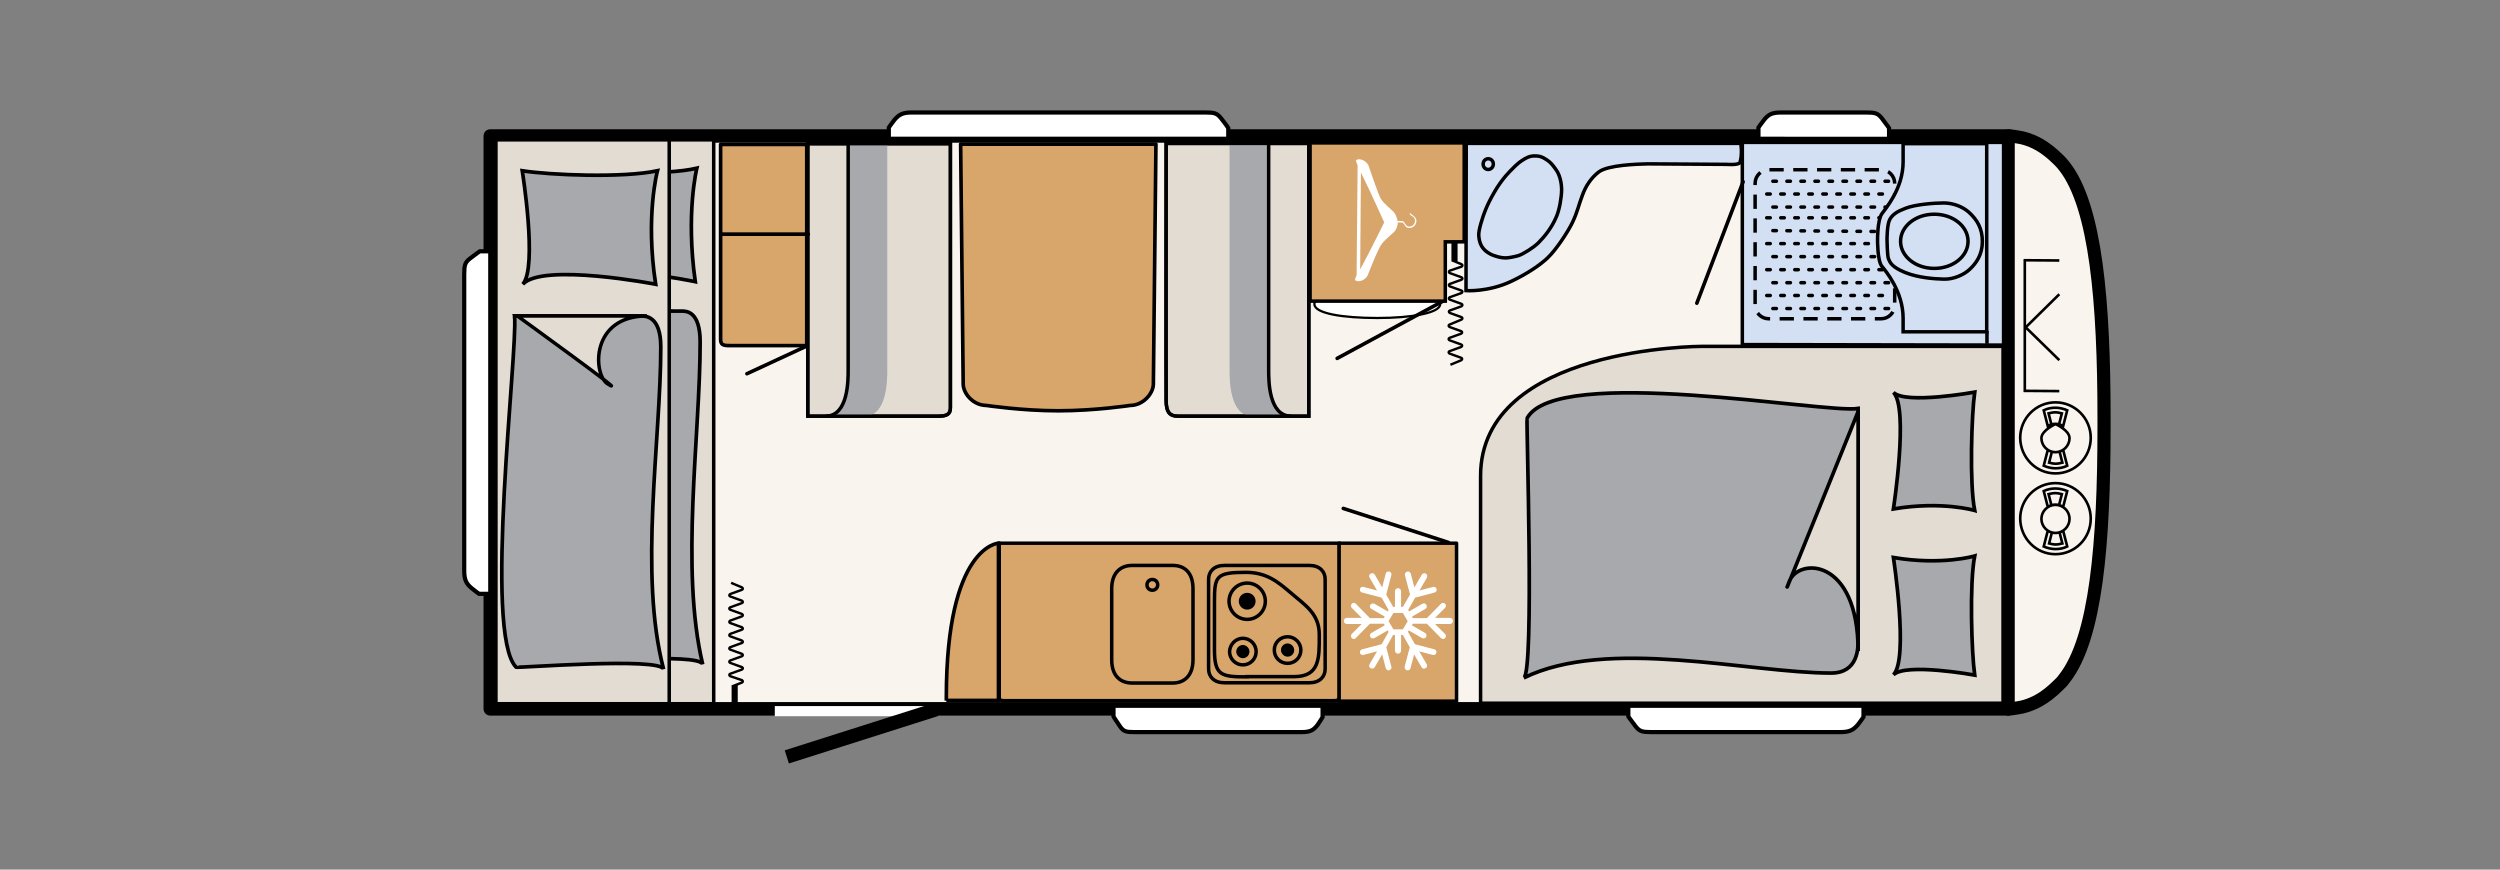 <?xml version="1.0" encoding="utf-8"?>
<!-- Generator: Adobe Illustrator 25.3.1, SVG Export Plug-In . SVG Version: 6.00 Build 0)  -->
<svg version="1.1" id="Ebene_1" xmlns="http://www.w3.org/2000/svg" xmlns:xlink="http://www.w3.org/1999/xlink" x="0px" y="0px"
	 viewBox="0 0 978 340.2" style="enable-background:new 0 0 978 340.2;" xml:space="preserve">
<rect x="0" y="0" width="978" height="340.2" fill="#808080" stroke="none"/>
<style type="text/css">
	.st0{fill:#F9F4EE;}
	.st1{fill:none;stroke:#000000;stroke-width:5.281;stroke-linecap:square;stroke-linejoin:round;}
	.st2{clip-path:url(#SVGID_2_);fill:#F9F4EE;}
	.st3{clip-path:url(#SVGID_2_);fill:none;stroke:#000000;stroke-width:5.143;stroke-linecap:square;stroke-linejoin:round;}
	.st4{clip-path:url(#SVGID_2_);fill:#FFFFFF;}
	.st5{clip-path:url(#SVGID_2_);fill:none;stroke:#000000;stroke-width:0.887;}
	.st6{clip-path:url(#SVGID_2_);fill:#D8A56B;}
	.st7{clip-path:url(#SVGID_2_);fill:none;stroke:#000000;stroke-width:1.425;stroke-linecap:round;stroke-linejoin:round;}
	.st8{clip-path:url(#SVGID_2_);fill:none;stroke:#000000;stroke-width:1.371;}
	.st9{clip-path:url(#SVGID_2_);fill:#D3E0F4;}
	.st10{clip-path:url(#SVGID_2_);fill:none;stroke:#000000;stroke-width:1.371;stroke-dasharray:5.586,3.724,5.586,3.724;}
	
		.st11{clip-path:url(#SVGID_2_);fill:none;stroke:#000000;stroke-width:1.371;stroke-linecap:round;stroke-dasharray:1.371,4.114,1.371,4.114;}
	.st12{clip-path:url(#SVGID_2_);fill:none;stroke:#000000;stroke-width:1.371;stroke-linecap:round;stroke-linejoin:round;}
	.st13{clip-path:url(#SVGID_2_);fill:none;stroke:#000000;stroke-width:1.372;}
	.st14{clip-path:url(#SVGID_2_);}
	.st15{clip-path:url(#SVGID_2_);fill:none;stroke:#000000;stroke-width:1.425;}
	.st16{clip-path:url(#SVGID_2_);fill:none;stroke:#000000;stroke-width:2.395;}
	.st17{clip-path:url(#SVGID_2_);fill:none;stroke:#000000;stroke-width:0.952;}
	.st18{clip-path:url(#SVGID_2_);fill:none;stroke:#FFFFFF;stroke-width:2.64;}
	.st19{clip-path:url(#SVGID_2_);fill:#E3DCD3;}
	.st20{clip-path:url(#SVGID_2_);fill:none;stroke:#000000;stroke-width:1.375;}
	.st21{clip-path:url(#SVGID_2_);fill:#A8A9AC;}
	.st22{clip-path:url(#SVGID_2_);fill:none;stroke:#000000;stroke-width:1.443;}
	.st23{clip-path:url(#SVGID_2_);fill:#FED16D;}
	.st24{clip-path:url(#SVGID_2_);fill:none;stroke:#000000;stroke-width:0.924;}
	.st25{clip-path:url(#SVGID_2_);fill:none;stroke:#000000;stroke-width:1.347;}
	.st26{clip-path:url(#SVGID_2_);fill:none;stroke:#000000;stroke-width:1.439;}
	.st27{clip-path:url(#SVGID_2_);fill:none;stroke:#FFFFFF;stroke-width:3.967;}
	.st28{clip-path:url(#SVGID_2_);fill:none;stroke:#000000;stroke-width:5.392;}
	.st29{clip-path:url(#SVGID_2_);fill:none;stroke:#000000;stroke-width:1.029;}
	.st30{clip-path:url(#SVGID_2_);fill:none;stroke:#000000;stroke-width:1.643;}
</style>
<rect x="191.8" y="53.2" class="st0" width="593.9" height="224.1"/>
<rect x="191.8" y="53.2" class="st1" width="593.9" height="224.1"/>
<g>
	<defs>
		<rect id="SVGID_1_" x="172.1" y="0" width="805.8" height="340.2"/>
	</defs>
	<clipPath id="SVGID_2_">
		<use xlink:href="#SVGID_1_"  style="overflow:visible;"/>
	</clipPath>
	<path class="st2" d="M786.8,277.3c1.2-0.2,3.9-0.5,5.7-1.1c2.8-0.9,7.1-2.5,12.9-8.3c0.1-0.1,0.1-0.1,0.2-0.2
		c0.7-0.6,1.4-1.4,2.1-2.4c12.3-15.8,15.4-53,15.4-98.3v0V167c0-0.6,0-1.1,0-1.7c0-0.6,0-1.1,0-1.7v-0.1v0
		c0-45.3-3.2-82.5-15.4-98.3c-0.7-0.9-1.4-1.7-2.1-2.4c-0.1-0.1-0.1-0.1-0.2-0.2c-5.8-5.8-10.1-7.4-12.9-8.3
		c-1.8-0.6-4.5-0.9-5.7-1.1c-0.8,0-1.2,0-1.2,0l0,14.6h0l0,97.5l0,97.5c0,0,0,0,0,0l0,14.6C785.6,277.3,785.9,277.3,786.8,277.3"/>
	<path class="st3" d="M786.8,277.3c1.2-0.2,3.9-0.5,5.7-1.1c2.8-0.9,7.1-2.5,12.9-8.3c0.1-0.1,0.1-0.1,0.2-0.2
		c0.7-0.6,1.4-1.4,2.1-2.4c12.3-15.8,15.4-53,15.4-98.3v0V167c0-0.6,0-1.1,0-1.7c0-0.6,0-1.1,0-1.7v-0.1v0
		c0-45.3-3.2-82.5-15.4-98.3c-0.7-0.9-1.4-1.7-2.1-2.4c-0.1-0.1-0.1-0.1-0.2-0.2c-5.8-5.8-10.1-7.4-12.9-8.3
		c-1.8-0.6-4.5-0.9-5.7-1.1c-0.8,0-1.2,0-1.2,0l0,14.6h0l0,97.5l0,97.5c0,0,0,0,0,0l0,14.6C785.6,277.3,785.9,277.3,786.8,277.3z"/>
	<path class="st4" d="M563.4,119c0,3.4-11,5.4-24.6,5.4c-13.6,0-24.6-1.8-24.6-5.4c0-4.3,11-3.9,24.6-3.9
		C552.4,115.1,563.4,114.7,563.4,119"/>
	<path class="st5" d="M563.4,119c0,3.4-11,5.4-24.6,5.4c-13.6,0-24.6-1.8-24.6-5.4c0-4.3,11-3.9,24.6-3.9
		C552.4,115.1,563.4,114.7,563.4,119z"/>
	<line class="st6" x1="565.4" y1="117.3" x2="523.1" y2="140.2"/>
	<line class="st7" x1="565.4" y1="117.3" x2="523.1" y2="140.2"/>
	<polygon class="st6" points="565.4,94.6 572.8,94.6 572.8,55.9 512.5,55.9 512.5,117.8 565.4,117.8 	"/>
	<polygon class="st8" points="565.4,94.6 572.8,94.6 572.8,55.9 512.5,55.9 512.5,117.8 565.4,117.8 	"/>
	<path class="st4" d="M535,107.8c0.1-0.2,4.1-10.7,5.7-12.6c0.9-1.2,4-3.8,4.7-4.5c0.7-0.7,1.4-2.2,1.4-3.6V87l2,0.1
		c0.2,0.2,0.7,1,1.1,1.5c0.4,0.5,1.1,0.7,1.8,0.6c0.9-0.1,1.7-0.7,2.1-1.5c0.8-1.7-0.2-2.7-0.6-3.1c-0.1-0.1-0.3-0.2-0.5-0.4
		c-0.2-0.2-0.6-0.4-0.7-0.5c0,0,0,0,0,0c0-0.1-0.1-0.2-0.2-0.3c-0.1,0-0.2,0.1-0.3,0.2c-0.1,0.3,0.3,0.6,0.8,0.9
		c0.2,0.1,0.4,0.2,0.5,0.3c0.5,0.4,1.1,1.2,0.5,2.6c-0.3,0.7-1,1.1-1.7,1.2c-0.6,0.1-1.2-0.1-1.4-0.4c-0.5-0.7-1.2-1.6-1.2-1.6
		c0-0.1-0.1-0.1-0.2-0.1l-2.1-0.1c-0.2-1.4-0.9-2.9-1.6-3.6c-0.8-0.8-3.7-3.1-4.9-5c-1-1.6-4.8-13-4.9-13.2
		c-1.3-2.4-4.2-2.7-4.8-1.9c-0.1,0.2,0.1,0.9,0.6,2l-0.4,43c-0.4,0.9-0.7,1.5-0.6,1.7C530.3,110.4,533.5,110.4,535,107.8
		 M532.4,67.5c3.5,7,9.1,19.5,9.1,19.5s-5.8,11.8-9.4,18.4L532.4,67.5z"/>
	<path class="st9" d="M573.6,55.9l-0.1,57.8c0,0,8.7,0.6,17.6-3.6c6.2-2.9,11.5-6.5,14.3-9.2c3.3-3.1,8-10.2,9.8-14
		c1.9-4,2.4-6.8,3.9-10.7c1.2-3.3,3.3-6.6,6.3-8.9c3.6-2.8,15.3-3.1,19.2-3.2l30.8,0.2c0,0,5,0.4,5.3-0.8c1-3.3,0.3-7.4,0.3-7.4
		H573.6z"/>
	<path class="st8" d="M582.2,62.1c1.1,0,2,0.9,2,2.1c0,1.1-0.9,2.1-2,2.1c-1.1,0-2-0.9-2-2.1C580.2,63,581.1,62.1,582.2,62.1z
		 M573.6,55.9l-0.1,57.8c0,0,8.7,0.6,17.6-3.6c6.2-2.9,11.5-6.5,14.3-9.2c3.3-3.1,8-10.2,9.8-14c1.9-4,2.4-6.8,3.9-10.7
		c1.2-3.3,3.3-6.6,6.3-8.9c3.6-2.8,15.3-3.1,19.2-3.2l30.8,0.2c0,0,5,0.4,5.3-0.8c1-3.3,0.3-7.4,0.3-7.4H573.6z"/>
	<path class="st9" d="M591.3,66.4c0,0-3.7,3.4-6.9,9.1c-2.9,5-4.2,8.9-4.7,10.7c-0.6,1.8-1.1,3.9-1.2,5.1c-0.1,1,0.1,3.4,1.3,5.3
		c1.2,1.8,3.2,2.9,4.4,3.3c1.2,0.4,2.9,1,4.7,1c1.4,0,3.7-0.5,5.1-0.9c1.7-0.5,5.9-3.1,7.8-5c2.4-2.4,5.2-5.8,7.1-10.3
		c1.2-2.8,2-7.7,2-10.5c0-2.8-0.8-5.9-2.1-7.7c-1.3-1.8-2-2.9-3.9-4.1c-2-1.3-2.9-1.4-4.6-1.4c-1.8,0-3.1,0.6-4.9,1.8
		C593.5,64,591.3,66.4,591.3,66.4"/>
	<path class="st8" d="M591.3,66.4c0,0-3.7,3.4-6.9,9.1c-2.9,5-4.2,8.9-4.7,10.7c-0.6,1.8-1.1,3.9-1.2,5.1c-0.1,1,0.1,3.4,1.3,5.3
		c1.2,1.8,3.2,2.9,4.4,3.3c1.2,0.4,2.9,1,4.7,1c1.4,0,3.7-0.5,5.1-0.9c1.7-0.5,5.9-3.1,7.8-5c2.4-2.4,5.2-5.8,7.1-10.3
		c1.2-2.8,2-7.7,2-10.5c0-2.8-0.8-5.9-2.1-7.7c-1.3-1.8-2-2.9-3.9-4.1c-2-1.3-2.9-1.4-4.6-1.4c-1.8,0-3.1,0.6-4.9,1.8
		C593.5,64,591.3,66.4,591.3,66.4z"/>
	<polygon class="st9" points="681.6,134.8 681.6,55.7 783.8,55.7 783.8,135 	"/>
	<polygon class="st8" points="681.6,134.8 681.6,55.7 783.8,55.7 783.8,135 	"/>
	<line class="st6" x1="663.8" y1="118.6" x2="681.9" y2="71.1"/>
	<line class="st7" x1="663.8" y1="118.6" x2="681.9" y2="71.1"/>
	<path class="st10" d="M735.9,124.7c2.9,0,5.3-2.4,5.3-5.3V71.7c0-2.9-2.4-5.3-5.3-5.3h-44c-2.9,0-5.3,2.4-5.3,5.3v47.7
		c0,2.9,2.4,5.3,5.3,5.3H735.9z"/>
	<path class="st11" d="M738.8,70.9h-47 M736.4,75.9h-47 M738.8,81h-47 M736.4,105.5h-47 M736.4,115.6h-47 M738.8,110.6h-47
		 M738.8,120.7h-47 M738.8,100.4h-47 M738.8,90.6l-47-0.4 M736.4,85.2h-47 M736.4,95.3h-47"/>
	<line class="st9" x1="777.3" y1="134.5" x2="777.3" y2="129.4"/>
	<line class="st8" x1="777.3" y1="134.5" x2="777.3" y2="129.4"/>
	<path class="st9" d="M744.5,56.2l0,7.1c0,10.6-7,18.4-8.3,20.3c-1.8,2.6-1.7,10.2-1.7,10.2s-0.1,8.2,1.7,10.4
		c1.4,1.7,8.3,9.8,8.3,20.3l0,5.3h32.7V56.2H744.5z"/>
	<path class="st8" d="M744.5,56.2l0,7.1c0,10.6-7,18.4-8.3,20.3c-1.8,2.6-1.7,10.2-1.7,10.2s-0.1,8.2,1.7,10.4
		c1.4,1.7,8.3,9.8,8.3,20.3l0,5.3h32.7V56.2H744.5z"/>
	<path class="st9" d="M738.2,93.8c0,0,0.1,5.9,0.5,7.2c0.7,1.9,1.5,3.5,6.6,5.6c5.2,2.1,11.4,2.5,15.2,2.6c4,0.1,8-1.9,10-3.8
		c2.6-2.4,5-5.8,5-10.9c0-5.1-2-8.5-5.3-11.5c-2.6-2.3-6.4-3.6-9.8-3.6c-3.8,0-11.3,0.6-15,2.1c-3.2,1.2-5.1,2.4-6.2,4.5
		C738.2,88,738.2,93.8,738.2,93.8"/>
	<path class="st8" d="M738.2,93.8c0,0,0.1,5.9,0.5,7.2c0.7,1.9,1.5,3.5,6.6,5.6c5.2,2.1,11.4,2.5,15.2,2.6c4,0.1,8-1.9,10-3.8
		c2.6-2.4,5-5.8,5-10.9c0-5.1-2-8.5-5.3-11.5c-2.6-2.3-6.4-3.6-9.8-3.6c-3.8,0-11.3,0.6-15,2.1c-3.2,1.2-5.1,2.4-6.2,4.5
		C738.2,88,738.2,93.8,738.2,93.8z"/>
	<path class="st9" d="M756.7,105c7.3,0,13.2-4.7,13.2-10.6c0-5.9-5.9-10.6-13.2-10.6c-7.3,0-13.2,4.7-13.2,10.6
		C743.5,100.3,749.4,105,756.7,105"/>
	<path class="st8" d="M756.7,105c7.3,0,13.2-4.7,13.2-10.6c0-5.9-5.9-10.6-13.2-10.6c-7.3,0-13.2,4.7-13.2,10.6
		C743.5,100.3,749.4,105,756.7,105z"/>
	<rect x="523.8" y="212.5" class="st6" width="46" height="61.8"/>
	<rect x="523.8" y="212.5" class="st12" width="46" height="61.8"/>
	<line class="st6" x1="525.5" y1="198.9" x2="566.6" y2="212.2"/>
	<line class="st7" x1="525.5" y1="198.9" x2="566.6" y2="212.2"/>
	<path class="st4" d="M548.8,237.4h-0.7v-6.1c0-0.6-0.5-1.2-1.2-1.2c-0.6,0-1.2,0.5-1.2,1.2v6.1h-0.7l-2.7-4.8l2-7.6
		c0.2-0.6-0.2-1.3-0.8-1.4c-0.6-0.2-1.3,0.2-1.4,0.8l-1.4,5.4l-2.9-5c-0.3-0.6-1-0.7-1.6-0.4c-0.4,0.2-0.6,0.6-0.6,1
		c0,0.2,0.1,0.4,0.2,0.6l2.9,5l-5.3-1.4c-0.6-0.2-1.3,0.2-1.4,0.8c0,0.1,0,0.2,0,0.3c0,0.5,0.3,1,0.9,1.1l7.6,2l2.7,4.8l-0.3,0.6
		l-5.2-3c-0.6-0.3-1.3-0.1-1.6,0.4c-0.1,0.2-0.2,0.4-0.2,0.6c0,0.4,0.2,0.8,0.6,1l5.2,3l-0.3,0.6h-5.5l-5.5-5.6
		c-0.5-0.5-1.2-0.5-1.6,0c-0.2,0.2-0.3,0.5-0.3,0.8c0,0.3,0.1,0.6,0.3,0.8l3.9,3.9h-5.8c-0.6,0-1.2,0.5-1.2,1.2
		c0,0.6,0.5,1.2,1.2,1.2h5.8l-3.9,3.9c-0.2,0.2-0.3,0.5-0.3,0.8c0,0.3,0.1,0.6,0.3,0.8c0.4,0.5,1.2,0.5,1.6,0l5.5-5.6h5.5l0.3,0.6
		l-5.2,3c-0.4,0.2-0.6,0.6-0.6,1c0,0.2,0.1,0.4,0.2,0.6c0.3,0.6,1,0.7,1.6,0.4l5.2-3l0.3,0.6l-2.7,4.8l-7.6,2
		c-0.5,0.1-0.9,0.6-0.9,1.1c0,0.1,0,0.2,0,0.3c0.2,0.6,0.8,1,1.4,0.8l5.3-1.4l-2.9,5c-0.1,0.2-0.2,0.4-0.2,0.6c0,0.4,0.2,0.8,0.6,1
		c0.6,0.3,1.3,0.1,1.6-0.4l2.9-5l1.4,5.4c0.2,0.6,0.8,1,1.4,0.8c0.6-0.2,1-0.8,0.8-1.4l-2-7.6l2.7-4.8h0.7v6.1
		c0,0.6,0.5,1.2,1.2,1.2c0.6,0,1.2-0.5,1.2-1.2v-6.1h0.7l2.7,4.8l-2,7.6c0,0.1,0,0.2,0,0.3c0,0.5,0.3,1,0.9,1.1
		c0.6,0.2,1.2-0.2,1.4-0.8l1.4-5.4l2.9,5c0.3,0.6,1,0.7,1.6,0.4c0.6-0.3,0.7-1,0.4-1.6l-2.9-5l5.3,1.4c0.6,0.2,1.3-0.2,1.4-0.8
		c0.2-0.6-0.2-1.3-0.8-1.4l-7.6-2l-2.7-4.8l0.3-0.6l5.2,3c0.6,0.3,1.3,0.1,1.6-0.4c0.3-0.6,0.1-1.3-0.4-1.6l-5.2-3l0.4-0.6h5.5
		l5.5,5.6c0.5,0.5,1.2,0.5,1.6,0c0.5-0.5,0.5-1.2,0-1.6l-3.9-3.9h5.8c0.6,0,1.2-0.5,1.2-1.2c0-0.6-0.5-1.2-1.2-1.2h-5.8l3.9-3.9
		c0.5-0.5,0.5-1.2,0-1.6c-0.4-0.5-1.2-0.5-1.6,0l-5.5,5.6h-5.5l-0.3-0.6l5.2-3c0.6-0.3,0.7-1,0.4-1.6c-0.3-0.6-1-0.7-1.6-0.4l-5.2,3
		l-0.3-0.6l2.7-4.8l7.6-2c0.6-0.2,1-0.8,0.8-1.4c-0.2-0.6-0.8-1-1.4-0.8l-5.3,1.4l2.9-5c0.3-0.6,0.1-1.3-0.4-1.6
		c-0.6-0.3-1.3-0.1-1.6,0.4l-2.9,5l-1.4-5.4c-0.2-0.6-0.8-1-1.4-0.8c-0.5,0.1-0.9,0.6-0.9,1.1c0,0.1,0,0.2,0,0.3l2,7.6L548.8,237.4z
		 M548.8,239.8l1.9,3.2l-1.9,3.2h-3.7l-1.9-3.2l1.9-3.2H548.8z"/>
	<path class="st6" d="M521.2,274.1c1.4,0,2.6,0.1,2.6-1.3v-60.3H390.9v60.3c0,1.4,1.1,1.3,2.6,1.3H521.2z"/>
	<path class="st13" d="M521.2,274.1c1.4,0,2.6,0.1,2.6-1.3v-60.3H390.9v60.3c0,1.4,1.1,1.3,2.6,1.3H521.2z"/>
	<path class="st6" d="M512.2,221.2c4.1,0,6.2,2.4,6.2,5.4v35.1c0,3-2.1,5.4-6.2,5.4H479c-4.1,0-6.2-2.4-6.2-5.4v-35.1
		c0-3,2.1-5.4,6.2-5.4H512.2z"/>
	<path class="st8" d="M512.2,221.2c4.1,0,6.2,2.4,6.2,5.4v35.1c0,3-2.1,5.4-6.2,5.4H479c-4.1,0-6.2-2.4-6.2-5.4v-35.1
		c0-3,2.1-5.4,6.2-5.4H512.2z"/>
	<path class="st6" d="M487.9,228.1c3.9,0,7.1,3.2,7.1,7.1c0,3.9-3.2,7.1-7.1,7.1c-3.9,0-7.1-3.2-7.1-7.1
		C480.8,231.3,484,228.1,487.9,228.1"/>
	<path class="st8" d="M487.9,228.1c3.9,0,7.1,3.2,7.1,7.1c0,3.9-3.2,7.1-7.1,7.1c-3.9,0-7.1-3.2-7.1-7.1
		C480.8,231.3,484,228.1,487.9,228.1z"/>
	<path class="st14" d="M487.9,232.6c1.4,0,2.6,1.2,2.6,2.6c0,1.4-1.2,2.6-2.6,2.6c-1.4,0-2.6-1.2-2.6-2.6
		C485.3,233.8,486.5,232.6,487.9,232.6"/>
	<ellipse class="st8" cx="487.9" cy="235.2" rx="2.6" ry="2.6"/>
	<path class="st6" d="M503.7,249.1c2.8,0,5.2,2.3,5.2,5.2c0,2.9-2.3,5.2-5.2,5.2c-2.9,0-5.2-2.3-5.2-5.2
		C498.5,251.4,500.8,249.1,503.7,249.1"/>
	<path class="st8" d="M503.7,249.1c2.8,0,5.2,2.3,5.2,5.2c0,2.9-2.3,5.2-5.2,5.2c-2.9,0-5.2-2.3-5.2-5.2
		C498.5,251.4,500.8,249.1,503.7,249.1z"/>
	<path class="st14" d="M503.7,252.4c1,0,1.9,0.9,1.9,1.9c0,1.1-0.8,1.9-1.9,1.9c-1,0-1.9-0.9-1.9-1.9
		C501.8,253.3,502.6,252.4,503.7,252.4"/>
	<path class="st8" d="M503.7,252.4c1,0,1.9,0.9,1.9,1.9c0,1.1-0.8,1.9-1.9,1.9c-1,0-1.9-0.9-1.9-1.9
		C501.8,253.3,502.6,252.4,503.7,252.4z"/>
	<path class="st6" d="M486.2,249.7c2.8,0,5.2,2.3,5.2,5.2c0,2.9-2.3,5.2-5.2,5.2c-2.8,0-5.2-2.3-5.2-5.2
		C481.1,252.1,483.4,249.7,486.2,249.7"/>
	<path class="st8" d="M486.2,249.7c2.8,0,5.2,2.3,5.2,5.2c0,2.9-2.3,5.2-5.2,5.2c-2.8,0-5.2-2.3-5.2-5.2
		C481.1,252.1,483.4,249.7,486.2,249.7z"/>
	<path class="st14" d="M486.2,253c1,0,1.9,0.9,1.9,1.9c0,1.1-0.9,1.9-1.9,1.9c-1,0-1.9-0.9-1.9-1.9C484.3,253.9,485.2,253,486.2,253
		"/>
	<path class="st8" d="M487.8,264.8c-10.2,0-12.7-0.6-12.7-10.7v-18.6c0-10.1,0.5-11.6,12.4-11.6h-0.3c8.3,0,12.6,3.6,18.2,8.4
		c5.1,4.4,10.7,7.8,10.7,15.9c0,9.2,0.3,16.5-9.9,16.5H487.8z M486.2,253c1,0,1.9,0.9,1.9,1.9c0,1.1-0.9,1.9-1.9,1.9
		c-1,0-1.9-0.9-1.9-1.9C484.3,253.9,485.2,253,486.2,253z"/>
	<path class="st6" d="M370.2,274.1v-1.3c0-59.4,20.4-60.3,20.4-60.3v61.5H370.2z"/>
	<path class="st15" d="M370.2,274.1v-1.3c0-59.4,20.4-60.3,20.4-60.3v61.5H370.2z"/>
	<line class="st16" x1="569" y1="94.6" x2="569" y2="102.3"/>
	<path class="st17" d="M568.2,101.9l3.6,1.5c0.4,0.2,0.4,0.6,0,0.9l-4.7,1.6c-0.4,0.3-0.4,0.7,0,0.9l4.7,1.7c0.4,0.2,0.4,0.7,0,0.9
		l-4.7,1.7c-0.4,0.2-0.4,0.6,0,0.9l4.7,1.7c0.4,0.2,0.4,0.6,0,0.9l-4.7,1.7c-0.4,0.2-0.4,0.7,0,0.9l4.7,1.7c0.4,0.2,0.4,0.6,0,0.9
		l-4.7,1.7c-0.4,0.2-0.4,0.6,0,0.9l4.7,1.7c0.4,0.2,0.4,0.6,0,0.9L567,127c-0.4,0.2-0.4,0.6,0,0.9l4.7,1.7c0.4,0.2,0.4,0.6,0,0.9
		l-4.7,1.7c-0.4,0.2-0.4,0.7,0,0.9l4.7,1.7c0.4,0.2,0.4,0.6,0,0.9l-4.7,1.7c-0.4,0.2-0.4,0.6,0,0.9l4.7,1.7c0.4,0.2,0.4,0.6,0,0.9
		l-4.3,1.8"/>
	<line class="st18" x1="202.4" y1="222.9" x2="202.4" y2="100.5"/>
	<rect x="217.2" y="54.7" class="st19" width="62" height="220.6"/>
	<rect x="217.2" y="54.7" class="st20" width="62" height="220.6"/>
	<path class="st21" d="M224.6,65.8c9.9,1.7,35.7,2.9,48,0c0,0-4.4,17.8-0.6,44.4c0,0-40.2-8.5-47.2,0
		C230.2,103.6,224.6,65.8,224.6,65.8"/>
	<path class="st22" d="M224.6,65.8c9.9,1.7,35.7,2.9,48,0c0,0-4.4,17.8-0.6,44.4c0,0-40.2-8.5-47.2,0
		C230.2,103.6,224.6,65.8,224.6,65.8z"/>
	<path class="st21" d="M222,121.6c1.2,14.5-11.2,124.4,0.5,137.5c0.4,0.4,51.2-4,52.4,0.8c-8.9-37.3-1-89.5-1-126.1
		c0-12.2-5.5-12.1-7.2-12.1H222z"/>
	<path class="st22" d="M222,121.6c1.2,14.5-11.2,124.4,0.5,137.5c0.4,0.4,51.2-4,52.4,0.8c-8.9-37.3-1-89.5-1-126.1
		c0-12.2-5.5-12.1-7.2-12.1H222z"/>
	<path class="st23" d="M263.2,121.6h-46.1c0,0,41.8,33.3,32,26.5C243.9,144.4,243,121.6,263.2,121.6"/>
	<path class="st24" d="M263.2,121.6h-46.1c0,0,41.8,33.3,32,26.5C243.9,144.4,243,121.6,263.2,121.6z"/>
	<rect x="194" y="54.7" class="st19" width="67.8" height="220.6"/>
	<rect x="194" y="54.7" class="st20" width="67.8" height="220.6"/>
	<path class="st21" d="M204.3,66.8c10.9,1.7,39.3,2.9,52.9,0c0,0-4.8,17.8-0.7,44.4c0,0-44.3-8.5-52,0
		C210.4,104.6,204.3,66.8,204.3,66.8"/>
	<path class="st22" d="M204.3,66.8c10.9,1.7,39.3,2.9,52.9,0c0,0-4.8,17.8-0.7,44.4c0,0-44.3-8.5-52,0
		C210.4,104.6,204.3,66.8,204.3,66.8z"/>
	<path class="st21" d="M201.3,123.6C202.6,138,189,248,201.9,261c0.4,0.4,56.4-4,57.7,0.8c-9.8-37.3-1.1-89.5-1.1-126.1
		c0-12.2-6-12.1-7.9-12.1H201.3z"/>
	<path class="st22" d="M201.3,123.6C202.6,138,189,248,201.9,261c0.4,0.4,56.4-4,57.7,0.8c-9.8-37.3-1.1-89.5-1.1-126.1
		c0-12.2-6-12.1-7.9-12.1H201.3z"/>
	<path class="st19" d="M253.1,123.6h-50.7c0,0,46,33.3,35.2,26.5C232,146.4,230.9,123.6,253.1,123.6"/>
	<path class="st8" d="M253.1,123.6h-50.7c0,0,46,33.3,35.2,26.5C232,146.4,230.9,123.6,253.1,123.6z"/>
	<path class="st19" d="M456.2,56.1c0,0-0.1,96.6,0,100.9c0.1,3.6,0.9,5.8,4.6,5.8H512V56.1H456.2z"/>
	<path class="st25" d="M456.2,56.1c0,0-0.1,96.6,0,100.9c0.1,3.6,0.9,5.8,4.6,5.8H512V56.1H456.2z"/>
	<path class="st21" d="M481,56.2v88.6c0,4.1,0.1,18,8.9,18h15.3c-8.8,0-8.8-13.9-8.8-18V56.2H481z"/>
	<path class="st8" d="M505.1,162.8c-8.8,0-8.8-13.9-8.8-18V56.2"/>
	<path class="st25" d="M456.2,56.1c0,0-0.1,96.6,0,100.9c0.1,3.6,0.9,5.8,4.6,5.8H512V56.1H456.2z"/>
	<path class="st19" d="M371.8,56.2v103.3c0,2.4-1.2,3.3-4.6,3.3H316V56.2H371.8z"/>
	<path class="st25" d="M371.8,56.2v103.3c0,2.4-1.2,3.3-4.6,3.3H316V56.2H371.8z"/>
	<path class="st21" d="M347.1,56.2v88.6c0,4.1-0.1,18-8.9,18H323c8.8,0,8.8-13.9,8.8-18V56.2H347.1z"/>
	<path class="st8" d="M323,162.8c8.8,0,8.8-13.9,8.8-18V56.2"/>
	<path class="st25" d="M371.8,56.2v103.3c0,2.4-1.2,3.3-4.6,3.3H316V56.2H371.8z"/>
	<path class="st6" d="M375.8,56.4l1,93.8c0,3.8,4,8.4,9,8.4c0,0,13.9,2.1,28.2,2.1c14.4,0,28.2-2.1,28.2-2.1c4.9,0,9-4.6,9-8.4
		l1-93.8H375.8z"/>
	<path class="st7" d="M375.8,56.4l1,93.8c0,3.8,4,8.4,9,8.4c0,0,13.9,2.1,28.2,2.1c14.4,0,28.2-2.1,28.2-2.1c4.9,0,9-4.6,9-8.4
		l1-93.8H375.8z"/>
	<path class="st6" d="M315.6,56.5h-33.7v76.1c0,2.2,0.8,2.6,3.5,2.6h30.2V56.5z"/>
	<path class="st7" d="M315.6,56.5h-33.7v76.1c0,2.2,0.8,2.6,3.5,2.6h30.2V56.5z"/>
	<line class="st6" x1="292.2" y1="146.2" x2="315.5" y2="135.4"/>
	<line class="st7" x1="292.2" y1="146.2" x2="315.5" y2="135.4"/>
	<line class="st6" x1="316.2" y1="91.6" x2="282.4" y2="91.6"/>
	<line class="st7" x1="316.2" y1="91.6" x2="282.4" y2="91.6"/>
	<line class="st16" x1="287.4" y1="275.7" x2="287.4" y2="268"/>
	<path class="st17" d="M286.7,268.4l3.6-1.4c0.4-0.2,0.4-0.6,0-0.9l-4.7-1.6c-0.4-0.3-0.4-0.7,0-0.9l4.7-1.7c0.4-0.2,0.4-0.7,0-0.9
		l-4.7-1.7c-0.4-0.2-0.4-0.6,0-0.9l4.7-1.7c0.4-0.2,0.4-0.6,0-0.9l-4.7-1.7c-0.4-0.2-0.4-0.6,0-0.9l4.7-1.7c0.4-0.2,0.4-0.6,0-0.9
		l-4.7-1.7c-0.4-0.2-0.4-0.6,0-0.9l4.7-1.7c0.4-0.2,0.4-0.6,0-0.9l-4.7-1.7c-0.4-0.2-0.4-0.6,0-0.9l4.7-1.7c0.4-0.2,0.4-0.6,0-0.9
		l-4.7-1.7c-0.4-0.2-0.4-0.7,0-0.9l4.7-1.7c0.4-0.2,0.4-0.6,0-0.9l-4.7-1.7c-0.4-0.2-0.4-0.6,0-0.9l4.7-1.7c0.4-0.2,0.4-0.6,0-0.9
		l-4.3-1.8"/>
	<path class="st6" d="M466.7,258.1c0,6.4-3.6,9.1-7.9,9.1h-15.9c-4.4,0-8-2.6-8-9.1v-27.8c0-6.4,3.6-9.1,8-9.1h15.9
		c4.4,0,7.9,2.6,7.9,9.1V258.1z"/>
	<path class="st8" d="M466.7,258.1c0,6.4-3.6,9.1-7.9,9.1h-15.9c-4.4,0-8-2.6-8-9.1v-27.8c0-6.4,3.6-9.1,8-9.1h15.9
		c4.4,0,7.9,2.6,7.9,9.1V258.1z"/>
	<path class="st6" d="M452.9,228.8c0,1.1-0.9,2.1-2.1,2.1s-2.1-0.9-2.1-2.1s0.9-2.1,2.1-2.1S452.9,227.6,452.9,228.8"/>
	<path class="st8" d="M452.9,228.8c0,1.1-0.9,2.1-2.1,2.1s-2.1-0.9-2.1-2.1s0.9-2.1,2.1-2.1S452.9,227.6,452.9,228.8z"/>
	<path class="st19" d="M665.8,135.5h117.8v139.6H579.2v-88.9C579.2,135.4,665.8,135.5,665.8,135.5"/>
	<path class="st8" d="M665.8,135.5h117.8v139.6H579.2v-88.9C579.2,135.4,665.8,135.5,665.8,135.5z"/>
	<path class="st21" d="M772.5,264.1c-1.2-8.6-2.1-35.8,0-46.6c0,0-12.8,3.8-31.8,0.6c0,0,6.1,39.7,0,45.9
		C745.4,259.2,772.5,264.1,772.5,264.1"/>
	<path class="st22" d="M772.5,264.1c-1.2-8.6-2.1-35.8,0-46.6c0,0-12.8,3.8-31.8,0.6c0,0,6.1,39.7,0,45.9
		C745.4,259.2,772.5,264.1,772.5,264.1z"/>
	<path class="st21" d="M772.5,153.4c-1.2,8.6-2.1,35.6,0,46.3c0,0-12.8-3.8-31.8-0.6c0,0,6.1-39.5,0-45.6
		C745.4,158.3,772.5,153.4,772.5,153.4"/>
	<path class="st22" d="M772.5,153.4c-1.2,8.6-2.1,35.6,0,46.3c0,0-12.8-3.8-31.8-0.6c0,0,6.1-39.5,0-45.6
		C745.4,158.3,772.5,153.4,772.5,153.4z"/>
	<path class="st21" d="M726.9,159.8c-12.7,2.1-118.1-17.3-129.5,3.8c-0.4,0.7,2.9,99.5-1.3,101.6c32.6-16.1,88.2-1.9,120.2-1.9
		c10.7,0,10.6-9.9,10.6-13V159.8z"/>
	<path class="st22" d="M726.9,159.8c-12.7,2.1-118.1-17.3-129.5,3.8c-0.4,0.7,2.9,99.5-1.3,101.6c32.6-16.1,88.2-1.9,120.2-1.9
		c10.7,0,10.6-9.9,10.6-13V159.8z"/>
	<path class="st19" d="M726.9,254.7V161c0,0-33.9,84.1-26.9,66.4C703.6,218.1,726.9,218.1,726.9,254.7"/>
	<path class="st26" d="M726.9,254.7V161c0,0-33.9,84.1-26.9,66.4C703.6,218.1,726.9,218.1,726.9,254.7z"/>
	<line class="st27" x1="303.1" y1="278.2" x2="362.4" y2="278.2"/>
	<line class="st28" x1="307.8" y1="296.1" x2="366.3" y2="277.5"/>
	<path class="st29" d="M805.6,140.9l-13.4-13.1 M792.1,128.4l13.5-13.3 M805.6,101.9l-13.9-0.1 M805.6,153l-13.5-0.1l0-51.5
		 M804.1,208.5c3,0,5.5-2.5,5.5-5.5c0-3.1-2.5-5.5-5.5-5.5c-3,0-5.5,2.5-5.5,5.5C798.6,206,801.1,208.5,804.1,208.5z M804.1,208.5
		c-1.1,0-2.1-0.3-3-0.9l-1.6,6.2c1.4,0.6,3,1,4.6,1c1.6,0,3.2-0.3,4.6-1l-1.6-6.2C806.2,208.2,805.2,208.5,804.1,208.5z
		 M804.1,208.5c-0.5,0-1-0.1-1.4-0.2l-1.1,4.3c0.8,0.2,1.7,0.4,2.6,0.4c0.9,0,1.7-0.2,2.6-0.4l-1.1-4.3
		C805.1,208.4,804.6,208.5,804.1,208.5z M804.1,197.4c1.1,0,2.1,0.3,3,0.9l1.6-6.2c-1.4-0.6-3-1-4.6-1c-1.6,0-3.2,0.3-4.6,1l1.6,6.2
		C802,197.7,803,197.4,804.1,197.4z M804.1,197.4c0.5,0,1,0.1,1.4,0.2l1.1-4.3c-0.8-0.2-1.7-0.4-2.6-0.4c-0.9,0-1.7,0.2-2.6,0.4
		l1.1,4.3C803.1,197.5,803.6,197.4,804.1,197.4z M804.1,216.8c7.6,0,13.8-6.2,13.8-13.9c0-7.7-6.2-13.9-13.8-13.9
		c-7.6,0-13.8,6.2-13.8,13.9C790.4,210.6,796.5,216.8,804.1,216.8z M804.1,176.9c3,0,5.5-2.5,5.5-5.5c0-3.1-5.5-5.5-5.5-5.5
		s-5.5,2.5-5.5,5.5C798.6,174.4,801.1,176.9,804.1,176.9z M804.1,176.9c-1.1,0-2.1-0.3-3-0.9l-1.6,6.2c1.4,0.6,3,1,4.6,1
		c1.6,0,3.2-0.3,4.6-1l-1.6-6.2C806.2,176.5,805.2,176.9,804.1,176.9z M804.1,176.9c-0.5,0-1-0.1-1.4-0.2l-1.1,4.3
		c0.8,0.2,1.7,0.4,2.6,0.4c0.9,0,1.7-0.2,2.6-0.4l-1.1-4.3C805.1,176.8,804.6,176.9,804.1,176.9z M804.1,165.8c1.1,0,2.1,0.3,3,0.9
		l1.6-6.2c-1.4-0.6-3-1-4.6-1c-1.6,0-3.2,0.3-4.6,1l1.6,6.2C802,166.1,803,165.8,804.1,165.8z M804.1,165.8c0.5,0,1,0.1,1.4,0.2
		l1.1-4.3c-0.8-0.2-1.7-0.4-2.6-0.4c-0.9,0-1.7,0.2-2.6,0.4l1.1,4.3C803.1,165.9,803.6,165.8,804.1,165.8z M804.1,185.2
		c7.6,0,13.8-6.2,13.8-13.9c0-7.7-6.2-13.9-13.8-13.9c-7.6,0-13.8,6.2-13.8,13.9C790.4,179,796.5,185.2,804.1,185.2z"/>
	<path class="st4" d="M726.8,283.5c1.1-1.4,2.2-3,2.2-3v-4.4h-92l0,4.2c0,0,0.6,0.9,2.8,3.8c1.6,2,2.5,2.3,6.3,2.3h73.7
		C723.6,286.4,725,285.6,726.8,283.5"/>
	<path class="st30" d="M726.8,283.5c1.1-1.4,2.2-3,2.2-3v-4.4h-92l0,4.2c0,0,0.6,0.9,2.8,3.8c1.6,2,2.5,2.3,6.3,2.3h73.7
		C723.6,286.4,725,285.6,726.8,283.5z"/>
	<path class="st4" d="M515.5,283.5c1-1.4,1.9-3,1.9-3v-4.4h-81.8l0,4.2c0,0,0.5,0.9,2.5,3.8c1.4,2,2.2,2.3,5.6,2.3h65.5
		C512.7,286.4,513.9,285.6,515.5,283.5"/>
	<path class="st30" d="M515.5,283.5c1-1.4,1.9-3,1.9-3v-4.4h-81.8l0,4.2c0,0,0.5,0.9,2.5,3.8c1.4,2,2.2,2.3,5.6,2.3h65.5
		C512.7,286.4,513.9,285.6,515.5,283.5z"/>
	<path class="st4" d="M690.1,46.9c-1.1,1.4-2.2,3-2.2,3v4.4H739l0-4.2c0,0-0.6-0.9-2.8-3.8c-1.6-2-2.5-2.3-6.3-2.3H697
		C693.2,44,691.9,44.7,690.1,46.9"/>
	<path class="st30" d="M690.1,46.9c-1.1,1.4-2.2,3-2.2,3v4.4H739l0-4.2c0,0-0.6-0.9-2.8-3.8c-1.6-2-2.5-2.3-6.3-2.3H697
		C693.2,44,691.9,44.7,690.1,46.9z"/>
	<path class="st4" d="M349.9,46.9c-1.1,1.4-2.2,3-2.2,3v4.4h132.8l0-4.2c0,0-0.5-0.9-2.8-3.8c-1.6-2-2.5-2.3-6.3-2.3H356.8
		C353.1,44,351.7,44.8,349.9,46.9"/>
	<path class="st30" d="M349.9,46.9c-1.1,1.4-2.2,3-2.2,3v4.4h132.8l0-4.2c0,0-0.5-0.9-2.8-3.8c-1.6-2-2.5-2.3-6.3-2.3H356.8
		C353.1,44,351.7,44.8,349.9,46.9z"/>
	<path class="st4" d="M184.5,230.1c1.3,1.1,2.9,2.2,2.9,2.2h4.4v-134l-4.1,0c0,0-0.9,0.6-3.8,2.8c-2,1.6-2.3,2.5-2.3,6.4v115.6
		C181.6,226.9,182.4,228.3,184.5,230.1"/>
	<path class="st30" d="M184.5,230.1c1.3,1.1,2.9,2.2,2.9,2.2h4.4v-134l-4.1,0c0,0-0.9,0.6-3.8,2.8c-2,1.6-2.3,2.5-2.3,6.4v115.6
		C181.6,226.9,182.4,228.3,184.5,230.1z"/>
</g>
</svg>
